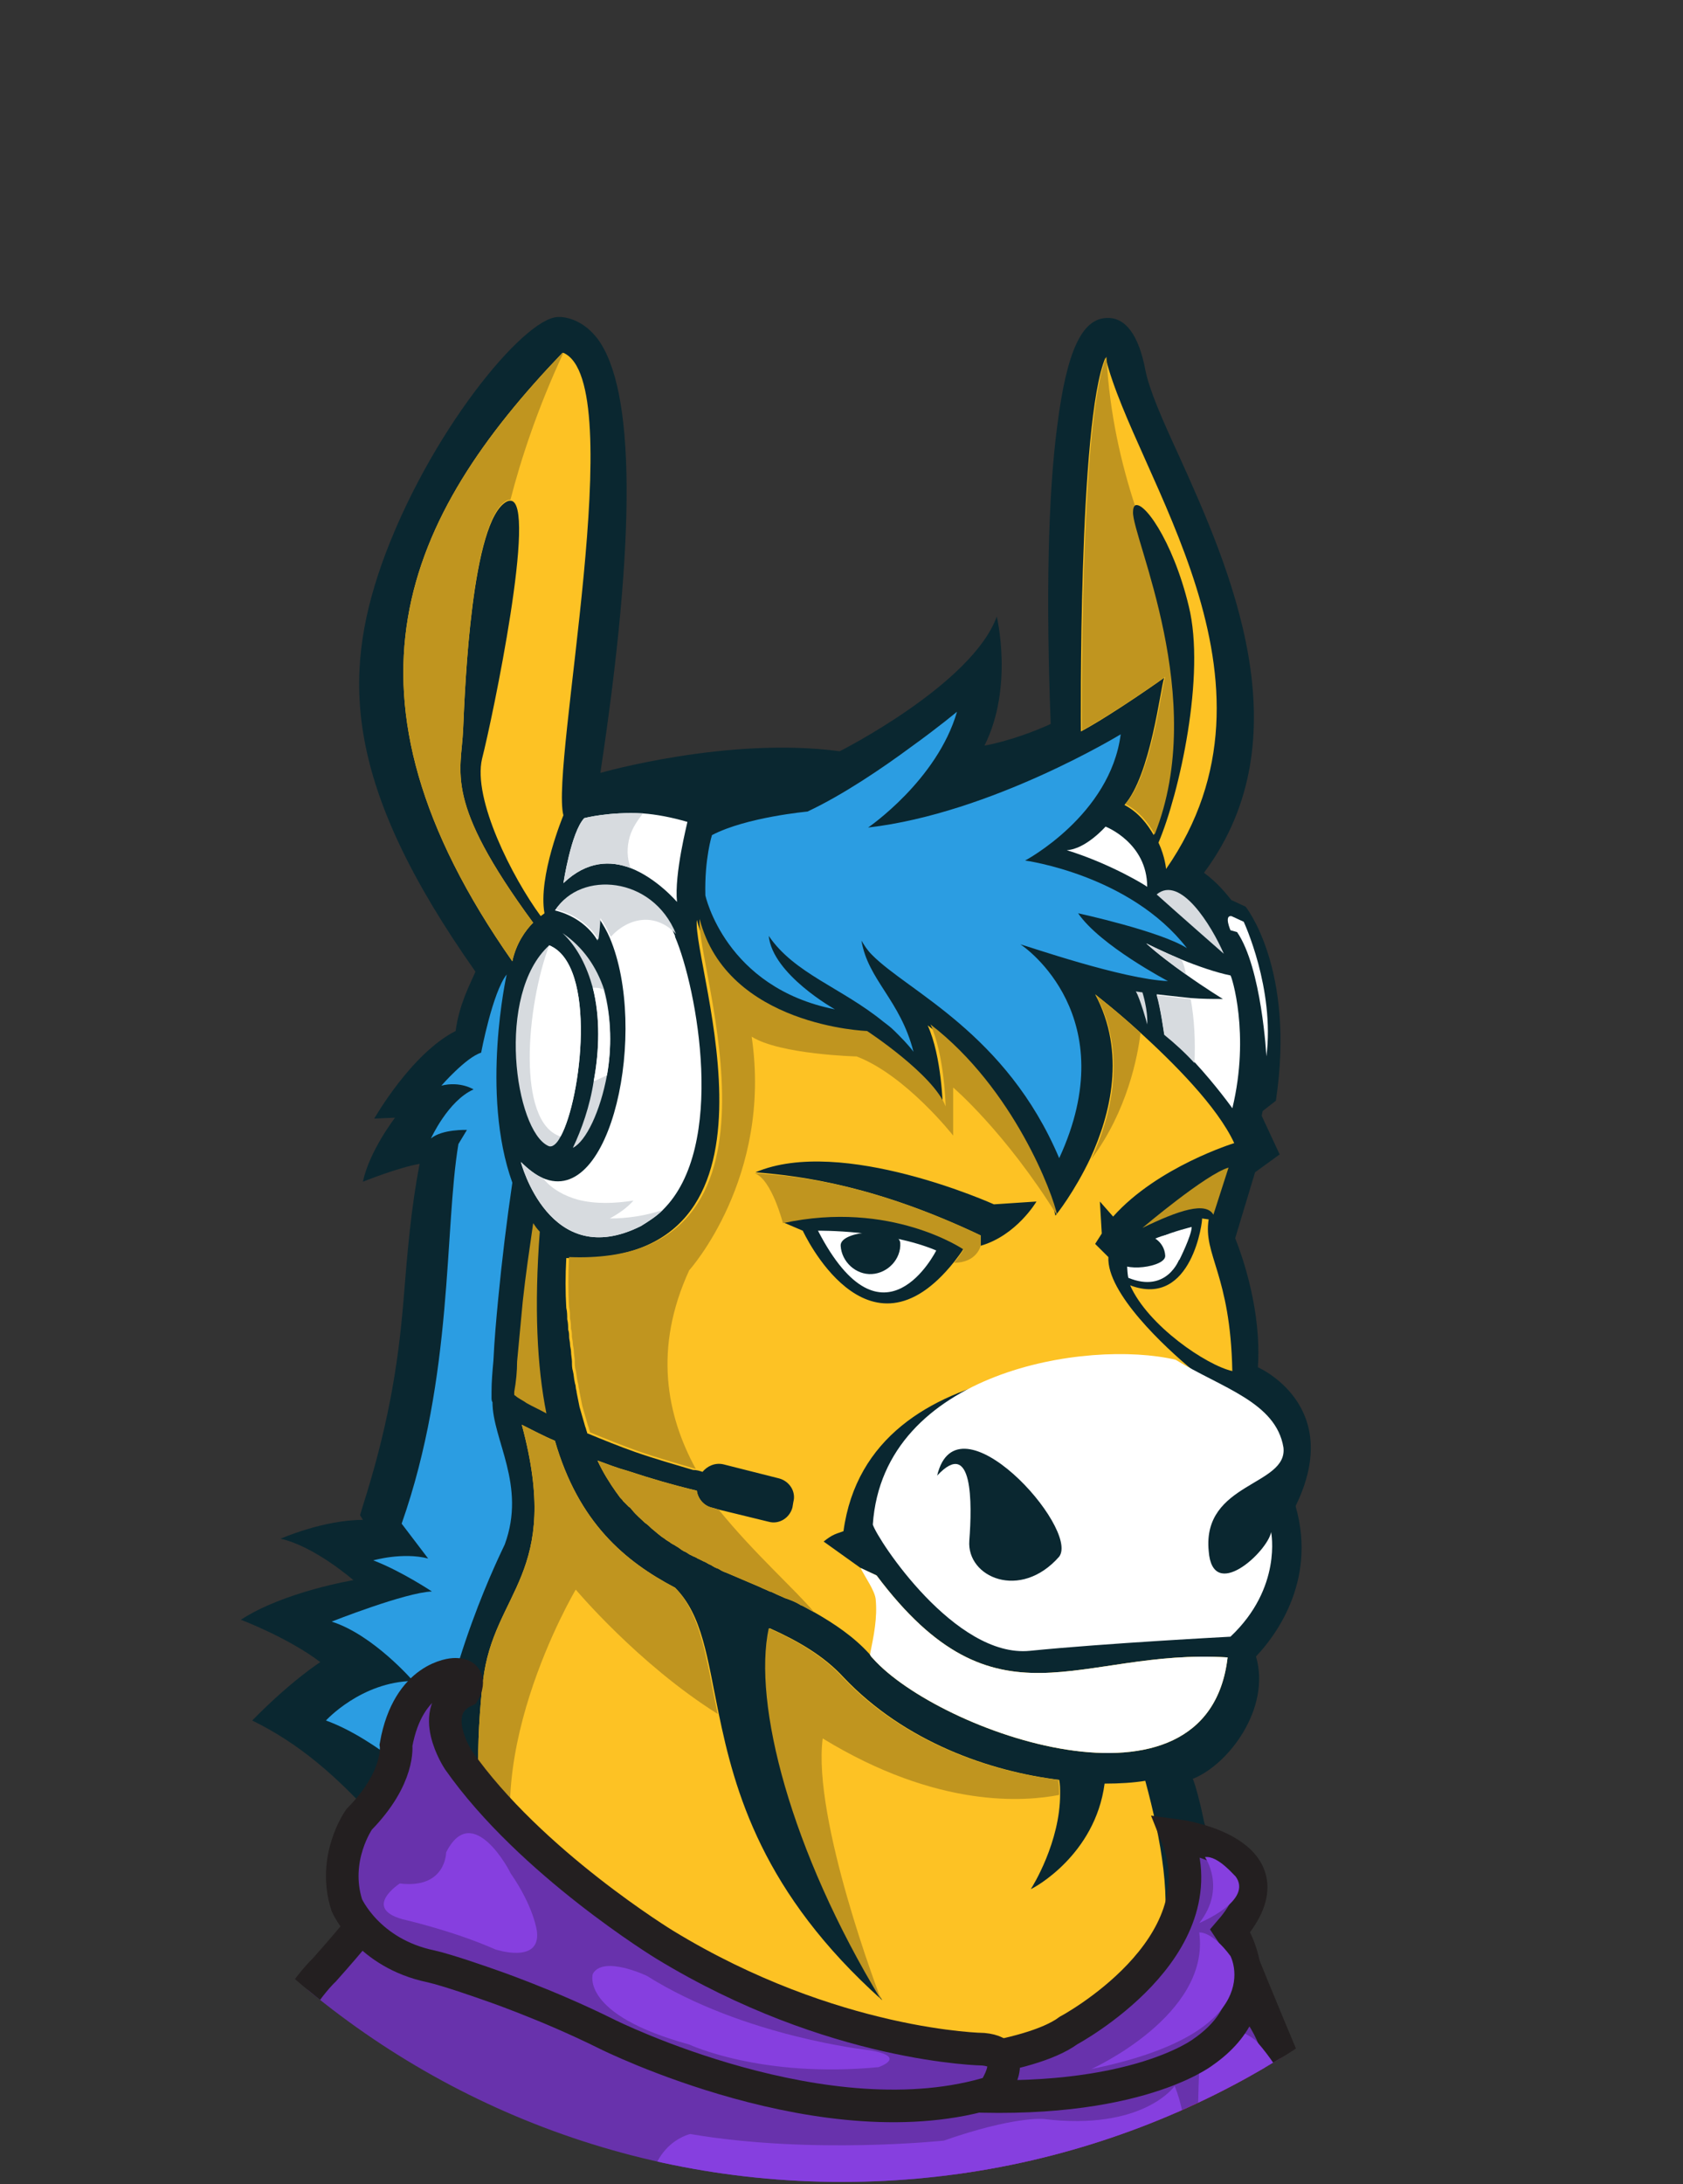<svg width="74" height="96" viewBox="0 0 74 96" fill="none" xmlns="http://www.w3.org/2000/svg">
<rect x="0" y="0" width="74" height="96" fill="#333333" stroke="none"/>
<g clip-path="url(#clip0)">
<g clip-path="url(#clip1)">
<path d="M48.112 75.911C48.112 75.911 50.608 74.918 53.895 84.398C53.895 84.398 57.347 93.093 58.97 96.156C58.97 96.156 61.965 101.083 56.391 105.471C56.391 105.471 49.444 106.962 46.282 102.863C46.282 102.863 40.209 94.707 38.337 90.029" fill="#B70F70"/>
<path d="M48.112 75.911C48.112 75.911 50.608 74.918 53.895 84.398C53.895 84.398 57.347 93.093 58.97 96.156C58.97 96.156 61.965 101.083 56.391 105.471C56.391 105.471 49.444 106.962 46.282 102.863C46.282 102.863 40.209 94.707 38.337 90.029" stroke="#231F20" stroke-width="1.433" stroke-miterlimit="10"/>
<path d="M48.987 85.847C48.987 85.847 49.653 90.443 55.31 98.723C55.31 98.723 57.848 100.793 57.515 97.233C57.515 97.233 56.558 93.92 51.691 84.564C51.691 84.564 48.322 81.914 48.987 85.847Z" fill="#D42486"/>
<path d="M44.327 99.593C44.327 99.593 45.117 101.373 46.615 104.602C46.615 104.602 51.441 114.662 54.477 114.538L55.808 116.36C55.808 116.36 56.349 117.146 56.973 117.022C58.845 116.691 63.213 115.573 65.376 112.468C65.376 112.468 65.626 111.474 64.378 109.736C64.378 109.736 66.666 108.535 64.211 104.726C64.211 104.726 61.05 97.812 58.304 95.37" fill="#B70F70"/>
<path d="M44.327 99.593C44.327 99.593 45.117 101.373 46.615 104.602C46.615 104.602 51.441 114.662 54.477 114.538L55.808 116.36C55.808 116.36 56.349 117.146 56.973 117.022C58.845 116.691 63.213 115.573 65.376 112.468C65.376 112.468 65.626 111.474 64.378 109.736C64.378 109.736 66.666 108.535 64.211 104.726C64.211 104.726 61.05 97.812 58.304 95.37" stroke="#231F20" stroke-width="1.433" stroke-miterlimit="10"/>
<path d="M52.147 88.746C50.025 91.395 48.195 93.01 36.963 92.264C19.949 90.609 19.492 79.72 11.089 75.621C12.836 73.841 14.084 73.055 14.084 73.055C12.669 71.978 10.59 71.192 10.59 71.192C12.503 69.95 15.54 69.453 15.54 69.453C15.54 69.453 13.834 67.962 12.337 67.631C12.337 67.631 14.209 66.803 15.956 66.803L15.831 66.596L15.956 66.182C16.996 62.911 17.495 60.22 17.745 57.115C17.911 55.045 18.077 53.058 18.452 51.154C17.495 51.319 15.956 51.94 15.956 51.94C16.247 50.574 17.37 49.125 17.37 49.125L16.455 49.166C16.455 49.166 18.077 46.31 20.032 45.316C20.199 44.115 20.657 43.288 20.906 42.708C15.124 34.511 15.041 29.75 16.788 24.781C18.826 19.068 23.028 13.976 24.525 13.934C24.567 13.934 24.65 13.934 24.692 13.934C25.108 13.976 25.732 14.183 26.272 14.887C27.936 17.122 27.978 23.539 26.397 33.972C26.397 33.972 32.013 32.358 36.922 33.02C36.922 33.02 42.745 30.081 43.827 27.1C43.827 27.1 44.576 30.205 43.286 32.772C44.41 32.565 45.574 32.109 46.198 31.82C45.99 26.355 46.073 21.801 46.489 18.695C46.905 15.425 47.571 14.017 48.653 13.976C49.484 13.934 50.067 14.721 50.358 16.253C50.525 17.122 51.107 18.447 51.814 19.979C54.06 24.947 57.388 32.399 52.937 38.361C53.561 38.816 53.936 39.313 54.144 39.562L54.768 39.851C54.768 39.851 56.972 42.584 56.099 48.38L55.516 48.835L55.475 49.042L56.265 50.74L55.184 51.526L54.31 54.424C54.643 55.252 55.475 57.654 55.308 60.096C55.308 60.096 59.136 61.752 56.972 66.182V66.224C57.929 69.577 55.974 72.02 55.225 72.806C55.891 75.083 54.019 77.567 52.438 78.188C52.521 78.106 54.684 85.558 52.147 88.746Z" fill="#0A2730"/>
<path d="M24.772 35.835C24.772 35.835 23.649 38.526 23.94 40.141C23.94 40.141 23.899 40.182 23.774 40.265C22.526 38.568 20.779 35.132 21.195 33.351C21.652 31.571 23.649 22.008 22.443 22.008C22.401 22.008 22.36 22.008 22.276 22.049C20.737 22.877 20.446 30.122 20.363 32.068C20.28 34.014 19.489 35.173 23.441 40.555C23.108 40.886 22.692 41.466 22.526 42.252C14.248 30.453 17.825 22.711 24.731 15.508H24.772C27.726 16.791 24.19 33.6 24.772 35.835Z" fill="#FDC224"/>
<path d="M51.271 38.195C51.271 38.195 51.229 37.657 50.938 37.036C51.853 34.883 53.018 29.667 52.269 26.644C51.562 23.705 50.19 21.842 49.857 22.256C49.815 22.297 49.773 22.38 49.773 22.546C49.732 23.622 53.143 30.702 50.73 36.705C50.439 36.208 50.065 35.711 49.441 35.38C50.605 34.055 51.021 30.246 51.188 29.791C51.188 29.791 48.983 31.364 47.527 32.151C47.527 32.151 47.402 18.488 48.609 15.715C49.898 20.931 57.053 29.874 51.271 38.195Z" fill="#FDC224"/>
<path d="M29.767 39.644C29.767 39.644 28.893 38.609 27.729 38.154C26.855 37.823 25.815 37.823 24.775 38.816C24.775 38.816 25.108 36.581 25.69 35.96C25.69 35.96 26.772 35.67 28.27 35.752C28.852 35.794 29.517 35.918 30.225 36.125C30.225 36.167 29.642 38.402 29.767 39.644Z" fill="white"/>
<path d="M44.866 41.507C45.074 41.631 49.442 44.695 46.572 50.905C44.242 45.399 39.916 43.577 38.335 41.963C38.127 41.756 38.002 41.549 37.877 41.342C38.169 43.08 39.583 43.95 40.165 46.227C39.916 45.896 39.625 45.606 39.333 45.316C39.167 45.151 39.001 45.026 38.834 44.902C37.004 43.412 34.924 42.791 33.801 41.135C33.967 42.832 36.713 44.364 36.713 44.364C31.887 43.412 31.014 39.354 31.014 39.354C30.972 37.74 31.305 36.705 31.305 36.705C32.802 35.918 35.506 35.67 35.506 35.67C37.087 34.925 38.793 33.765 40.082 32.813C41.289 31.944 42.079 31.281 42.079 31.281C41.205 34.303 38.169 36.373 38.169 36.373C43.577 35.752 49.276 32.275 49.276 32.275C48.818 35.835 45.074 37.823 45.074 37.823C45.074 37.823 49.692 38.444 52.188 41.673C51.023 40.928 47.404 40.141 47.404 40.141C48.36 41.549 51.355 43.122 51.355 43.122C49.359 43.039 45.199 41.59 44.866 41.507Z" fill="#2B9DE2"/>
<path d="M53.976 72.848C53.103 80.383 41.247 76.118 38.377 72.889C38.335 72.848 38.294 72.806 38.252 72.723C37.545 71.937 36.671 71.357 35.798 70.86C35.631 70.778 35.507 70.695 35.34 70.612C35.298 70.571 35.215 70.571 35.174 70.529C34.966 70.405 34.758 70.322 34.508 70.239C34.342 70.157 34.217 70.115 34.05 70.032C33.967 69.991 33.884 69.95 33.843 69.95C33.676 69.867 33.551 69.825 33.385 69.743C32.886 69.536 32.428 69.329 31.929 69.122C31.804 69.08 31.721 69.039 31.596 68.956C31.471 68.915 31.388 68.873 31.263 68.79C31.139 68.749 31.055 68.666 30.931 68.625C30.847 68.583 30.764 68.542 30.681 68.501C30.639 68.501 30.639 68.459 30.598 68.459C30.556 68.418 30.473 68.418 30.431 68.376C30.307 68.335 30.223 68.252 30.14 68.211C30.015 68.169 29.932 68.087 29.807 68.004C29.724 67.962 29.683 67.921 29.599 67.88C29.558 67.88 29.558 67.838 29.516 67.838C29.433 67.755 29.308 67.714 29.225 67.631C29.017 67.507 28.851 67.341 28.643 67.176C28.559 67.093 28.476 67.01 28.352 66.927C28.185 66.762 27.977 66.596 27.811 66.389C27.769 66.348 27.727 66.265 27.644 66.224C27.603 66.182 27.561 66.141 27.52 66.099C27.478 66.058 27.436 66.016 27.395 65.975C27.353 65.892 27.27 65.851 27.228 65.768C27.187 65.727 27.145 65.644 27.104 65.603C26.812 65.189 26.521 64.733 26.271 64.195C26.729 64.361 27.145 64.526 27.603 64.65C28.601 64.981 29.599 65.271 30.639 65.52C30.681 65.851 30.931 66.182 31.305 66.265L31.596 66.348L33.801 66.886C34.258 67.01 34.716 66.72 34.841 66.265L34.883 66.016C35.007 65.561 34.716 65.106 34.258 64.981L31.804 64.361C31.43 64.278 31.097 64.443 30.889 64.692C30.764 64.65 30.639 64.609 30.473 64.609C29.641 64.361 28.767 64.112 27.936 63.822C27.228 63.574 26.521 63.284 25.814 62.994V62.953C25.772 62.87 25.772 62.787 25.731 62.705C25.648 62.415 25.564 62.125 25.481 61.835C25.44 61.628 25.398 61.421 25.356 61.214C25.356 61.131 25.315 61.048 25.315 60.966C25.315 60.883 25.273 60.8 25.273 60.759C25.232 60.593 25.232 60.427 25.19 60.262C25.148 60.138 25.148 59.972 25.148 59.848C25.148 59.724 25.107 59.558 25.107 59.392C25.107 59.31 25.065 59.185 25.065 59.103C25.065 58.978 25.024 58.854 25.024 58.771C25.024 58.647 25.024 58.564 24.982 58.44C24.982 58.316 24.982 58.15 24.94 57.985C24.94 57.819 24.94 57.654 24.899 57.488C24.857 56.784 24.857 56.08 24.899 55.294C35.382 55.708 30.431 42.459 30.639 40.431C31.846 45.151 38.002 45.358 38.002 45.358C38.002 45.358 40.914 47.262 41.455 48.67C41.455 48.67 41.413 46.434 40.789 45.068C44.533 47.842 46.239 52.52 46.405 53.431C46.447 53.389 47.237 52.396 47.944 50.905C48.818 49.001 49.525 46.268 48.153 43.702C48.194 43.743 49.068 44.405 50.108 45.358C51.605 46.724 53.519 48.628 54.268 50.243C54.268 50.243 50.898 51.278 48.943 53.472L48.361 52.81L48.444 54.217L48.153 54.673L48.735 55.252C48.652 56.826 51.231 59.227 52.437 60.22C50.149 59.889 38.21 59.061 37.087 67.3C36.755 67.424 36.63 67.424 36.214 67.755L37.836 68.915L38.543 69.246C43.826 76.284 47.404 72.434 53.976 72.848ZM43.119 54.3V54.755C44.7 54.3 45.573 52.81 45.573 52.81L43.702 52.934C43.702 52.934 37.004 49.912 33.218 51.526C35.34 51.692 38.585 52.147 43.119 54.3ZM35.298 54.093C35.298 54.093 38.127 60.262 41.954 55.459C42.079 55.294 42.245 55.087 42.37 54.88C42.37 54.88 39.167 52.685 34.425 53.721L35.298 54.093Z" fill="#FDC224"/>
<path d="M53.145 68.169C53.311 70.446 55.724 68.211 55.89 67.341C55.89 67.341 56.39 69.784 54.102 71.937C54.102 71.937 48.569 72.227 45.283 72.558C41.996 72.889 38.585 67.672 38.377 67.01C38.835 60.262 47.82 58.854 51.689 59.765C53.727 61.007 56.098 61.628 56.431 63.615C56.639 65.313 52.854 65.147 53.145 68.169ZM41.206 64.857C42.787 63.16 42.745 66.099 42.62 67.714C42.495 69.329 44.867 70.364 46.572 68.418C47.487 67.176 42.08 61.173 41.206 64.857Z" fill="white"/>
<path d="M50.232 53.969C50.232 53.969 53.019 51.609 54.018 51.319L53.352 53.389C53.019 52.81 51.854 53.182 50.232 53.969Z" fill="#C0951F"/>
<path d="M49.691 56.494C50.481 58.275 53.06 60.014 54.184 60.262C54.1 55.998 52.894 55.17 53.144 53.596L52.852 53.555C52.894 53.555 52.436 57.529 49.691 56.494Z" fill="#FDC224"/>
<path d="M54.186 48.711C54.186 48.711 53.479 47.717 52.522 46.682C52.106 46.227 51.648 45.813 51.191 45.44C51.191 45.44 51.024 44.24 50.858 43.702C50.858 43.702 51.565 43.784 52.356 43.867C52.855 43.908 53.354 43.908 53.77 43.908C53.77 43.908 53.021 43.453 52.148 42.832C51.565 42.418 50.9 41.921 50.401 41.466C50.484 41.507 51.149 41.838 51.94 42.17C52.647 42.459 53.479 42.749 54.103 42.873C54.144 42.873 54.976 45.44 54.186 48.711Z" fill="white"/>
<path d="M46.905 37.367C47.737 37.326 48.61 36.332 48.61 36.332C48.61 36.332 50.441 37.036 50.441 38.982C50.482 38.982 48.901 37.988 46.905 37.367Z" fill="white"/>
<path d="M53.81 41.921C53.81 41.921 51.731 40.1 50.857 39.313C51.897 38.444 53.27 40.679 53.81 41.921Z" fill="#D7DBDF"/>
<path d="M49.941 43.577L50.233 43.619C50.233 43.619 50.482 44.405 50.441 45.026C50.441 44.985 50.108 43.826 49.941 43.577Z" fill="#D7DBDF"/>
<path d="M29.141 53.182C28.85 53.472 28.517 53.679 28.184 53.886C24.149 55.915 22.901 51.071 22.901 51.071C23.234 51.402 23.567 51.651 23.858 51.775C26.895 53.1 28.517 45.233 26.811 41.218C26.686 40.928 26.52 40.638 26.354 40.39C26.354 40.39 26.354 40.762 26.271 41.342C26.271 41.342 25.771 40.348 24.399 40.017C25.48 38.361 28.642 38.568 29.682 41.135C29.682 41.135 29.682 41.135 29.682 41.176C30.638 43.412 31.97 50.409 29.141 53.182Z" fill="white"/>
<path d="M26.687 47.262C26.396 48.835 25.772 50.16 25.189 50.45C25.564 49.663 25.938 48.628 26.105 47.511C26.354 46.186 26.396 44.695 26.063 43.412C25.813 42.501 25.397 41.632 24.732 41.011C25.647 41.632 26.229 42.501 26.562 43.495C26.895 44.737 26.895 46.103 26.687 47.262Z" fill="#D7DBDF"/>
<path d="M24.649 49.953C24.482 50.284 24.274 50.45 24.108 50.367C22.652 49.705 21.778 43.702 24.149 41.549C26.271 42.418 25.564 48.297 24.649 49.953Z" fill="#D7DBDF"/>
<path d="M23.442 40.555C23.11 40.886 22.694 41.466 22.527 42.252C14.249 30.453 17.826 22.711 24.732 15.508H24.773C23.65 17.909 22.901 20.186 22.444 21.966C22.402 21.966 22.361 21.966 22.277 22.008C20.738 22.836 20.447 30.081 20.364 32.027C20.281 33.972 19.49 35.173 23.442 40.555Z" fill="#C0951F"/>
<path d="M24.649 49.953C22.693 49.332 23.151 44.198 24.149 41.549C26.271 42.418 25.564 48.297 24.649 49.953Z" fill="white"/>
<path d="M29.725 41.052C29.35 40.638 28.809 40.389 28.269 40.431C27.728 40.472 27.229 40.762 26.854 41.176C26.73 40.886 26.563 40.596 26.397 40.348C26.397 40.348 26.397 40.721 26.314 41.3C26.314 41.3 25.814 40.307 24.442 39.975C25.523 38.278 28.685 38.485 29.725 41.052Z" fill="#D7DBDF"/>
<path d="M21.654 61.628C21.612 61.587 21.612 61.462 21.612 61.462V61.421V61.338V61.172C21.612 60.717 21.654 60.262 21.695 59.806C21.737 58.895 21.82 57.985 21.903 57.115C22.07 55.376 22.278 53.679 22.527 51.982C21.113 48.048 22.278 42.832 22.278 42.832C21.654 43.619 21.155 46.268 21.155 46.268C20.489 46.475 19.407 47.717 19.407 47.717C20.239 47.51 20.822 47.883 20.822 47.883C19.699 48.38 18.95 50.036 18.95 50.036C19.449 49.622 20.531 49.663 20.531 49.663L20.156 50.284C19.532 54.01 19.948 60.469 17.66 66.969L18.825 68.501C17.702 68.211 16.412 68.583 16.412 68.583C17.619 69.039 18.991 69.95 18.991 69.95C17.827 69.991 14.582 71.274 14.582 71.274C16.412 71.854 18.16 73.882 18.16 73.882C15.871 73.924 14.332 75.621 14.332 75.621C16.62 76.449 18.991 78.768 18.991 78.768C19.491 73.22 22.111 68.087 22.195 67.879C23.151 65.271 21.654 63.284 21.654 61.628Z" fill="#2B9DE2"/>
<path d="M45.656 90.07C34.466 91.312 26.937 87.379 23.193 83.405C22.694 82.867 22.236 82.287 21.862 81.749C20.905 80.258 20.905 77.112 21.196 74.214C21.196 74.09 21.196 74.007 21.238 73.883C21.695 69.908 24.732 69.246 22.943 62.622C23.442 62.87 23.9 63.119 24.399 63.326C25.439 66.927 27.477 68.625 29.682 69.784C30.889 70.985 31.097 72.889 31.596 75.29C32.303 78.727 33.509 83.198 38.792 87.918C34.799 81.335 33.135 74.876 33.842 71.564C35.048 72.103 36.213 72.765 37.087 73.717C39.791 76.574 43.535 77.857 46.571 78.23C46.613 78.437 46.613 78.644 46.613 78.851C46.613 80.962 45.407 82.908 45.323 83.032C45.448 82.991 48.152 81.542 48.568 78.395C49.234 78.395 49.858 78.354 50.357 78.271C51.771 83.529 52.312 88.911 45.656 90.07Z" fill="#FDC224"/>
<path d="M31.555 75.332C28.06 73.138 25.315 69.867 25.315 69.867C25.315 69.867 20.614 77.775 23.193 83.405C22.694 82.867 22.236 82.287 21.862 81.749C20.905 80.258 20.905 77.112 21.197 74.214C21.197 74.09 21.197 74.007 21.238 73.883C21.696 69.908 24.733 69.246 22.944 62.622C23.443 62.87 23.901 63.119 24.4 63.326C25.44 66.927 27.478 68.625 29.683 69.784C30.848 70.985 31.055 72.931 31.555 75.332Z" fill="#C0951F"/>
<path d="M29.143 53.182C28.851 53.472 28.519 53.679 28.186 53.886C24.151 55.915 22.903 51.071 22.903 51.071C23.235 51.402 23.568 51.651 23.86 51.775C23.86 51.775 23.86 51.816 23.901 51.816C24.276 52.272 24.816 52.561 25.399 52.727C26.189 52.934 27.063 52.893 27.853 52.768C27.562 53.1 27.187 53.348 26.813 53.555C27.603 53.555 28.394 53.431 29.143 53.182Z" fill="#D7DBDF"/>
<path d="M46.572 78.892C45.075 79.182 41.248 79.513 36.173 76.408C35.715 79.969 38.669 87.711 38.752 87.918C34.758 81.335 33.094 74.876 33.801 71.564C35.008 72.103 36.172 72.765 37.046 73.717C39.75 76.574 43.494 77.857 46.531 78.23C46.572 78.478 46.572 78.685 46.572 78.892Z" fill="#C0951F"/>
<path d="M27.685 36.788C27.56 37.243 27.56 37.698 27.727 38.154C26.853 37.823 25.813 37.823 24.773 38.816C24.773 38.816 25.106 36.581 25.688 35.96C25.688 35.96 26.77 35.67 28.268 35.752C28.018 36.084 27.81 36.374 27.685 36.788Z" fill="#D7DBDF"/>
<path d="M26.688 47.262C26.522 47.345 26.314 47.428 26.148 47.51C26.148 47.51 26.148 47.51 26.106 47.51C26.356 46.185 26.397 44.695 26.064 43.412C26.231 43.412 26.356 43.412 26.522 43.494C26.896 44.736 26.896 46.103 26.688 47.262Z" fill="white"/>
<path d="M50.775 36.663C50.484 36.167 50.109 35.67 49.485 35.339C50.65 34.014 51.066 30.205 51.233 29.75C51.233 29.75 49.028 31.323 47.572 32.109C47.572 32.109 47.447 18.447 48.653 15.673C48.778 18.199 49.319 20.434 49.901 22.215C49.86 22.256 49.818 22.339 49.818 22.505C49.777 23.622 53.146 30.702 50.775 36.663Z" fill="#C0951F"/>
<path d="M52.147 42.832C51.564 42.418 50.898 41.921 50.399 41.466C50.483 41.507 51.148 41.838 51.938 42.17C52.063 42.377 52.105 42.625 52.147 42.832Z" fill="#D7DBDF"/>
<path d="M52.52 46.724C52.104 46.268 51.647 45.854 51.189 45.482C51.189 45.482 51.023 44.281 50.856 43.743C50.856 43.743 51.563 43.826 52.354 43.908C52.52 44.819 52.562 45.772 52.52 46.724Z" fill="#D7DBDF"/>
<path d="M43.119 54.3V54.755C43.119 54.755 42.953 55.501 41.954 55.501C42.079 55.335 42.246 55.128 42.37 54.921C42.37 54.921 39.167 52.727 34.425 53.762C34.425 53.762 33.926 51.816 33.177 51.568C35.34 51.692 38.585 52.147 43.119 54.3Z" fill="#C0951F"/>
<path d="M47.985 50.947C48.859 49.042 49.566 46.31 48.193 43.743C48.235 43.784 49.108 44.447 50.148 45.399C50.024 46.434 49.566 48.835 47.985 50.947Z" fill="#C0941F"/>
<path d="M35.797 70.861C35.63 70.778 35.506 70.695 35.339 70.612C35.298 70.571 35.215 70.571 35.173 70.529C34.965 70.405 34.757 70.322 34.507 70.24C34.341 70.157 34.216 70.115 34.05 70.032C33.967 69.991 33.883 69.95 33.842 69.95C33.675 69.867 33.55 69.825 33.384 69.743C32.885 69.536 32.427 69.329 31.928 69.122C31.803 69.08 31.72 69.039 31.595 68.956C31.471 68.915 31.387 68.873 31.263 68.79C31.138 68.749 31.055 68.666 30.93 68.625C30.847 68.583 30.763 68.542 30.68 68.501C30.639 68.501 30.639 68.459 30.597 68.459C30.555 68.418 30.472 68.418 30.431 68.376C30.306 68.335 30.223 68.252 30.139 68.211C30.015 68.169 29.931 68.087 29.807 68.004C29.723 67.962 29.682 67.921 29.599 67.88C29.557 67.88 29.557 67.838 29.515 67.838C29.432 67.755 29.307 67.714 29.224 67.631C29.016 67.507 28.85 67.341 28.642 67.176C28.559 67.093 28.476 67.01 28.351 66.927C28.184 66.762 27.976 66.596 27.81 66.389C27.768 66.348 27.727 66.265 27.643 66.224C27.602 66.182 27.56 66.141 27.519 66.099C27.477 66.058 27.436 66.017 27.394 65.975C27.352 65.892 27.269 65.851 27.227 65.768C27.186 65.727 27.144 65.644 27.103 65.603C26.811 65.189 26.52 64.733 26.271 64.195C26.728 64.361 27.144 64.526 27.602 64.65C28.6 64.982 29.599 65.271 30.639 65.52C30.68 65.851 30.93 66.182 31.304 66.265L31.595 66.348C33.176 68.294 34.923 69.825 35.797 70.861Z" fill="#C0941F"/>
<path d="M46.486 53.431C44.198 49.746 41.91 47.8 41.91 47.8V49.912C41.91 49.912 39.831 47.262 37.667 46.434C37.667 46.434 34.298 46.351 33.05 45.565C33.965 51.775 30.304 55.832 30.304 55.832C28.724 59.268 29.306 62.208 30.596 64.567C29.764 64.319 28.89 64.071 28.058 63.781C27.351 63.532 26.644 63.243 25.936 62.953V62.911C25.895 62.829 25.895 62.746 25.853 62.663C25.77 62.373 25.687 62.084 25.604 61.794C25.562 61.587 25.52 61.38 25.479 61.173C25.479 61.09 25.437 61.007 25.437 60.924C25.437 60.842 25.396 60.759 25.396 60.717C25.354 60.552 25.354 60.386 25.312 60.221C25.271 60.096 25.271 59.931 25.271 59.806C25.271 59.682 25.229 59.517 25.229 59.351C25.229 59.268 25.188 59.144 25.188 59.061C25.188 58.937 25.146 58.813 25.146 58.73C25.146 58.606 25.146 58.523 25.105 58.399C25.105 58.275 25.105 58.109 25.063 57.943C25.063 57.778 25.063 57.612 25.021 57.447C24.98 56.743 24.98 56.039 25.021 55.252C35.504 55.666 30.554 42.418 30.762 40.389C31.968 45.109 38.125 45.316 38.125 45.316C38.125 45.316 41.037 47.221 41.578 48.628C41.578 48.628 41.536 46.393 40.912 45.026C44.573 47.842 46.32 52.52 46.486 53.431Z" fill="#C0951F"/>
<path d="M54.144 40.265L54.685 40.514C54.685 40.514 56.058 43.453 55.683 46.434C55.683 46.434 55.475 42.542 54.394 40.969L54.103 40.886C54.103 40.886 53.811 40.224 54.144 40.265Z" fill="white"/>
<path d="M53.977 72.848C53.103 80.382 41.247 76.118 38.377 72.889C38.335 72.848 38.294 72.806 38.252 72.723C38.419 71.895 38.585 71.109 38.502 70.281C38.46 69.908 38.044 69.329 37.836 68.915L38.543 69.246C43.826 76.284 47.404 72.434 53.977 72.848Z" fill="white"/>
<path d="M22.736 59.848C22.819 58.978 22.902 58.068 22.985 57.198C23.11 56.039 23.277 54.921 23.443 53.762C23.526 53.886 23.609 54.01 23.734 54.135C23.485 57.447 23.609 60.055 24.025 62.125C23.734 61.959 23.443 61.835 23.152 61.669C22.985 61.545 22.777 61.462 22.653 61.338C22.653 61.338 22.611 61.338 22.611 61.297V61.173C22.694 60.717 22.736 60.262 22.736 59.848Z" fill="#C0951F"/>
<path d="M52.315 86.551C52.315 86.551 54.645 92.761 37.381 91.685C37.381 91.685 21.324 87.835 19.577 79.016C19.577 79.016 18.953 81.335 14.252 86.593C14.252 86.593 6.681 93.548 15.001 107.748C15.001 107.748 18.454 114.621 18.787 119.837C18.787 119.837 32.098 124.599 47.448 119.63C47.448 119.63 47.573 114.124 51.733 105.513C51.733 105.513 56.517 99.137 56.309 93.01C56.309 93.01 57.39 88.953 53.189 86.469C53.147 86.469 52.69 83.57 52.315 86.551Z" fill="#6832AC" stroke="#231F20" stroke-width="1.433" stroke-miterlimit="10"/>
<path d="M55.266 89.739C54.892 89.325 52.895 88.497 52.853 89.077C52.437 93.382 52.479 107.293 55.516 101.207C55.516 101.207 59.967 95.121 55.266 89.739Z" fill="#863FDF"/>
<path d="M50.941 106.672L52.148 101.166C52.314 100.255 52.522 99.344 52.73 98.433C52.938 97.522 53.105 96.57 53.396 95.659C53.645 96.612 53.728 97.605 53.728 98.558C53.728 99.51 53.604 100.503 53.396 101.456C53.188 102.408 52.897 103.319 52.522 104.229C52.106 105.057 51.607 105.927 50.941 106.672Z" fill="#231F20"/>
<path d="M51.65 91.685C51.65 91.685 50.277 93.672 45.868 93.134C45.868 93.134 44.578 93.01 41.5 94.086C41.5 94.086 35.676 94.707 30.351 93.796C30.351 93.796 27.98 94.293 28.646 97.936C28.646 97.936 29.519 105.347 39.295 107.583C39.295 107.583 41.5 113.71 47.74 113.586C47.74 113.627 54.104 97.729 51.65 91.685Z" fill="#863FDF"/>
<path d="M35.966 54.093C35.966 54.093 39.003 54.051 41.166 54.962C41.166 54.962 38.837 59.641 35.966 54.093Z" fill="white"/>
<path d="M51.483 54.258C51.483 54.258 50.984 55.086 51.857 55.334C51.857 55.334 51.317 56.866 49.611 56.163C49.611 56.163 49.528 55.831 49.569 55.086C49.611 55.127 50.817 54.258 51.483 54.258Z" fill="white"/>
<path d="M46.989 89.242C46.989 89.242 53.728 85.64 51.732 80.672C51.732 80.672 57.098 81.376 54.103 84.854C54.103 84.854 56.183 87.918 52.896 90.195C52.896 90.195 49.61 92.761 40.874 92.016C40.874 92.016 38.129 91.395 40.167 90.898C40.167 90.857 45.201 90.567 46.989 89.242Z" fill="#6832AC" stroke="#231F20" stroke-width="1.433" stroke-miterlimit="10"/>
<path d="M47.987 90.94C47.987 90.94 53.228 88.58 52.729 84.937C52.729 84.937 53.27 84.854 54.102 85.972C54.102 85.972 55.891 89.325 47.987 90.94Z" fill="#863FDF"/>
<path d="M52.981 81.625C52.981 81.625 53.937 82.991 52.731 84.523C52.731 84.523 55.144 83.529 54.312 82.453C54.312 82.494 53.563 81.542 52.981 81.625Z" fill="#863FDF"/>
<path d="M43.245 90.07C43.245 90.07 36.631 89.987 29.226 85.475C29.226 85.475 23.319 81.873 20.158 77.36C20.158 77.36 18.702 75.166 20.407 74.338C20.407 74.338 20.865 73.551 19.95 73.593C19.95 73.593 17.953 73.675 17.412 76.698C17.412 76.698 17.62 78.105 15.79 79.968C15.79 79.968 14.583 81.666 15.249 83.736C15.249 83.736 16.164 85.847 18.951 86.427C19.7 86.593 21.447 87.213 21.447 87.213C21.447 87.213 24.026 88.083 26.689 89.408C26.689 89.408 36.381 94.252 43.703 91.933C43.661 91.892 44.95 90.236 43.245 90.07Z" fill="#6832AC" stroke="#231F20" stroke-width="1.433" stroke-miterlimit="10"/>
<path d="M38.212 90.111C38.212 90.111 32.721 89.532 28.436 86.841C28.436 86.841 26.523 85.93 26.065 86.758C26.065 86.758 25.483 88.538 30.308 89.863C30.308 89.863 33.47 91.353 38.628 90.857C38.628 90.857 39.959 90.401 38.212 90.111Z" fill="#863FDF"/>
<path d="M19.616 81.418C19.616 81.418 19.616 83.032 17.578 82.784C17.578 82.784 15.914 83.86 17.702 84.357C17.702 84.357 19.907 84.854 21.779 85.682C21.779 85.682 23.776 86.344 23.609 84.895C23.609 84.895 23.485 83.819 22.445 82.328C22.445 82.287 20.781 79.099 19.616 81.418Z" fill="#863FDF"/>
<path d="M51.856 55.377C51.856 55.377 52.397 54.3 52.397 53.928C52.397 53.928 51.565 54.135 51.107 54.342C50.649 54.507 50.941 55.501 50.941 55.501L51.856 55.377Z" fill="white"/>
<path d="M49.194 55.377C49.235 55.956 51.315 55.708 51.232 55.17C51.19 54.59 50.65 54.218 50.109 54.259C49.568 54.3 49.152 54.797 49.194 55.377Z" fill="#0A2730"/>
<path d="M39.584 54.631C39.542 53.928 36.922 54.052 36.963 54.755C37.005 55.459 37.629 56.039 38.336 55.998C39.043 55.956 39.625 55.335 39.584 54.631Z" fill="#0A2730"/>
<path d="M44.534 98.144C44.783 98.972 44.617 103.981 44.7 104.105C44.783 104.23 44.367 105.513 44.076 105.969C43.743 106.383 39.292 104.685 39.292 104.685L40.499 99.965C40.499 99.965 41.539 96.695 43.078 97.399C44.534 98.144 44.534 98.144 44.534 98.144Z" fill="#146CAE" stroke="#0A2730" stroke-width="1.911" stroke-miterlimit="10"/>
<path d="M13.588 88.538C13.588 88.538 10.718 90.94 11.467 97.067C11.467 97.067 11.55 101.704 12.215 108.494C12.215 108.494 12.881 113.71 17.457 114.869C17.457 114.869 26.234 116.898 27.149 108.038C27.149 108.038 27.274 102.159 25.901 95.245" fill="#B70F70"/>
<path d="M13.587 88.54C13.088 89.12 12.797 89.824 12.547 90.528C12.298 91.232 12.173 91.935 12.09 92.681L12.048 93.219C12.048 93.384 12.048 93.591 12.048 93.757C12.007 94.13 12.007 94.461 11.965 94.833C11.965 95.206 11.965 95.579 11.965 95.91L12.048 96.986V97.028V97.069C12.132 99.843 12.298 102.658 12.506 105.473L12.714 107.585L12.755 108.123L12.797 108.371V108.496V108.62C12.839 108.951 12.922 109.241 13.047 109.572C13.421 110.856 14.087 112.015 15.002 112.926C15.917 113.795 17.123 114.375 18.413 114.457C19.744 114.582 21.117 114.499 22.323 114.043C23.53 113.629 24.611 112.843 25.277 111.725C25.984 110.649 26.317 109.324 26.483 107.999V108.04C26.483 107.005 26.442 105.929 26.4 104.852C26.358 104.314 26.317 103.776 26.317 103.279C26.317 102.741 26.317 102.203 26.275 101.665C26.192 99.512 26.067 97.4 25.817 95.247C26.109 96.282 26.4 97.317 26.608 98.394C26.858 99.429 27.066 100.505 27.232 101.582C27.315 102.12 27.398 102.658 27.482 103.196C27.523 103.445 27.565 103.735 27.565 103.983C27.606 104.273 27.606 104.521 27.606 104.811C27.648 105.887 27.689 106.964 27.689 108.082V108.123V108.164C27.523 109.613 27.149 111.104 26.317 112.429C25.485 113.754 24.154 114.747 22.698 115.244C21.242 115.741 19.703 115.865 18.247 115.699C16.707 115.575 15.21 114.871 14.087 113.795C12.963 112.719 12.256 111.352 11.799 109.903C11.674 109.531 11.591 109.199 11.549 108.785L11.508 108.62C11.508 108.537 11.508 108.537 11.508 108.454L11.466 108.206L11.424 107.668L11.216 105.556C10.967 102.741 10.8 99.926 10.759 97.069V97.152L10.634 95.993C10.634 95.579 10.592 95.206 10.634 94.792C10.675 94.378 10.634 94.005 10.717 93.591C10.759 93.384 10.8 93.219 10.842 93.012L11.008 92.432C11.258 91.687 11.549 90.942 11.965 90.279C12.464 89.617 12.963 88.996 13.587 88.54Z" fill="#231F20"/>
<path d="M25.318 104.064C25.318 104.064 21.033 104.105 18.994 107.458C18.994 107.458 15.708 93.465 20.659 92.596C20.659 92.637 25.733 91.726 25.318 104.064Z" fill="#D42486"/>
</g>
</g>
<defs>
<clipPath id="clip0">
<path d="M0.131 0H73.901V59.016C73.901 79.388 57.387 95.902 37.016 95.902V95.902C16.645 95.902 0.131 79.388 0.131 59.016V0Z" fill="white"/>
</clipPath>
<clipPath id="clip1">
<rect width="80.66" height="140.887" fill="white" transform="matrix(-1 0 0 1 68.496 13.934)"/>
</clipPath>
</defs>
</svg>
